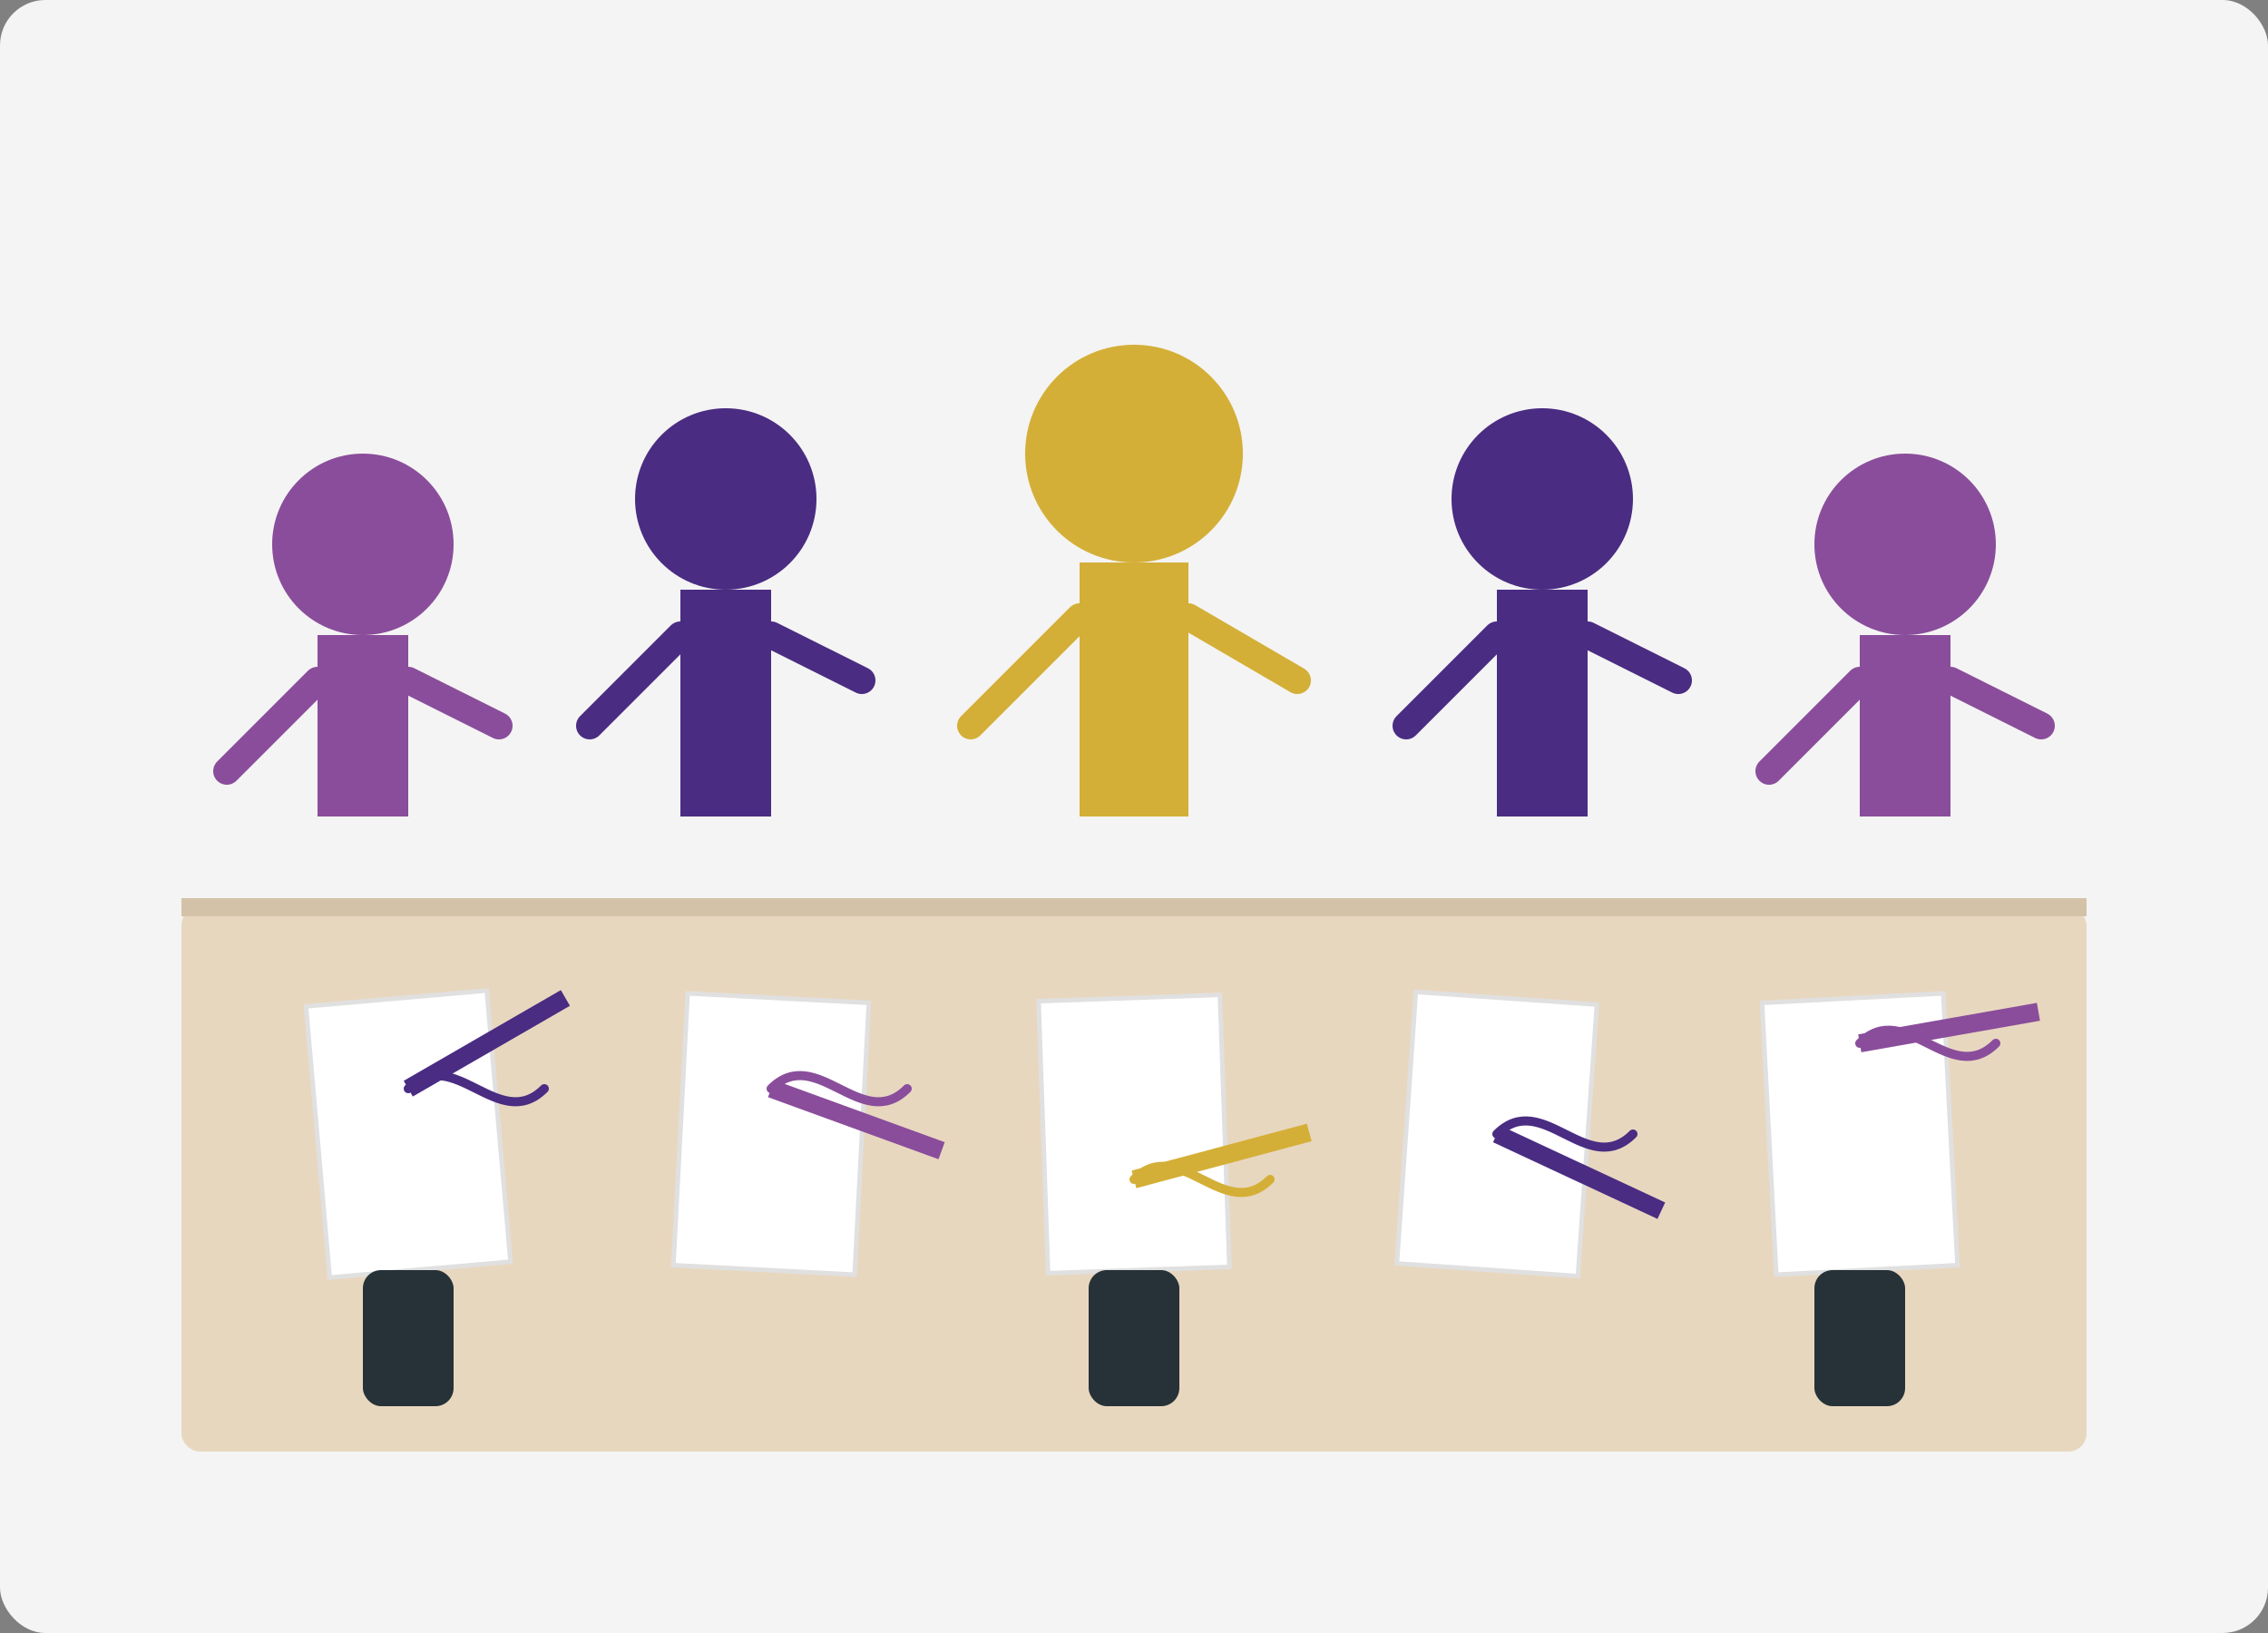 <svg xmlns="http://www.w3.org/2000/svg" width="250" height="180" viewBox="0 0 250 180">
  <rect x="0" y="0" width="250" height="180" fill="#808080" stroke="none"/>
  <style>
    .primary { fill: #4A2C82; }
    .secondary { fill: #8A4D9B; }
    .accent { fill: #D4AF37; }
    .light { fill: #F9F9F9; }
    .mid-gray { fill: #E0E0E0; }
    .dark-gray { fill: #6C6C6C; }
  </style>
  
  <!-- Background -->
  <rect width="250" height="180" fill="#F4F4F4" rx="5" ry="5"/>
  
  <!-- Large Table -->
  <rect x="20" y="100" width="210" height="60" fill="#E8D7BF" rx="2" ry="2"/>
  <line x1="20" y1="100" x2="230" y2="100" stroke="#D4C2A8" stroke-width="2"/>
  
  <!-- People (simplified) around table -->
  <!-- Person 1 -->
  <g transform="translate(40, 60)">
    <circle cx="0" cy="0" r="10" fill="#8A4D9B"/>
    <path d="M-5,10 L-5,30 L5,30 L5,10" fill="#8A4D9B"/>
    <line x1="-5" y1="15" x2="-15" y2="25" stroke="#8A4D9B" stroke-width="3" stroke-linecap="round"/>
    <line x1="5" y1="15" x2="15" y2="20" stroke="#8A4D9B" stroke-width="3" stroke-linecap="round"/>
  </g>
  
  <!-- Person 2 -->
  <g transform="translate(80, 55)">
    <circle cx="0" cy="0" r="10" fill="#4A2C82"/>
    <path d="M-5,10 L-5,35 L5,35 L5,10" fill="#4A2C82"/>
    <line x1="-5" y1="15" x2="-15" y2="25" stroke="#4A2C82" stroke-width="3" stroke-linecap="round"/>
    <line x1="5" y1="15" x2="15" y2="20" stroke="#4A2C82" stroke-width="3" stroke-linecap="round"/>
  </g>
  
  <!-- Person 3 (Instructor) -->
  <g transform="translate(125, 50)">
    <circle cx="0" cy="0" r="12" fill="#D4AF37"/>
    <path d="M-6,12 L-6,40 L6,40 L6,12" fill="#D4AF37"/>
    <line x1="-6" y1="18" x2="-18" y2="30" stroke="#D4AF37" stroke-width="3" stroke-linecap="round"/>
    <line x1="6" y1="18" x2="18" y2="25" stroke="#D4AF37" stroke-width="3" stroke-linecap="round"/>
  </g>
  
  <!-- Person 4 -->
  <g transform="translate(170, 55)">
    <circle cx="0" cy="0" r="10" fill="#4A2C82"/>
    <path d="M-5,10 L-5,35 L5,35 L5,10" fill="#4A2C82"/>
    <line x1="-5" y1="15" x2="-15" y2="25" stroke="#4A2C82" stroke-width="3" stroke-linecap="round"/>
    <line x1="5" y1="15" x2="15" y2="20" stroke="#4A2C82" stroke-width="3" stroke-linecap="round"/>
  </g>
  
  <!-- Person 5 -->
  <g transform="translate(210, 60)">
    <circle cx="0" cy="0" r="10" fill="#8A4D9B"/>
    <path d="M-5,10 L-5,30 L5,30 L5,10" fill="#8A4D9B"/>
    <line x1="-5" y1="15" x2="-15" y2="25" stroke="#8A4D9B" stroke-width="3" stroke-linecap="round"/>
    <line x1="5" y1="15" x2="15" y2="20" stroke="#8A4D9B" stroke-width="3" stroke-linecap="round"/>
  </g>
  
  <!-- Workshop supplies on table -->
  <!-- Papers -->
  <rect x="35" y="110" width="20" height="30" fill="#FFFFFF" stroke="#E0E0E0" stroke-width="0.5" transform="rotate(-5, 45, 125)"/>
  <rect x="75" y="110" width="20" height="30" fill="#FFFFFF" stroke="#E0E0E0" stroke-width="0.5" transform="rotate(3, 85, 125)"/>
  <rect x="115" y="110" width="20" height="30" fill="#FFFFFF" stroke="#E0E0E0" stroke-width="0.5" transform="rotate(-2, 125, 125)"/>
  <rect x="155" y="110" width="20" height="30" fill="#FFFFFF" stroke="#E0E0E0" stroke-width="0.5" transform="rotate(4, 165, 125)"/>
  <rect x="195" y="110" width="20" height="30" fill="#FFFFFF" stroke="#E0E0E0" stroke-width="0.5" transform="rotate(-3, 205, 125)"/>
  
  <!-- Calligraphy pens -->
  <line x1="45" y1="120" x2="65" y2="120" stroke="#4A2C82" stroke-width="2" transform="rotate(-30, 45, 120)"/>
  <line x1="85" y1="120" x2="105" y2="120" stroke="#8A4D9B" stroke-width="2" transform="rotate(20, 85, 120)"/>
  <line x1="125" y1="130" x2="145" y2="130" stroke="#D4AF37" stroke-width="2" transform="rotate(-15, 125, 130)"/>
  <line x1="165" y1="125" x2="185" y2="125" stroke="#4A2C82" stroke-width="2" transform="rotate(25, 165, 125)"/>
  <line x1="205" y1="115" x2="225" y2="115" stroke="#8A4D9B" stroke-width="2" transform="rotate(-10, 205, 115)"/>
  
  <!-- Ink Bottles -->
  <rect x="40" y="140" width="10" height="15" rx="2" ry="2" fill="#263238"/>
  <rect x="120" y="140" width="10" height="15" rx="2" ry="2" fill="#263238"/>
  <rect x="200" y="140" width="10" height="15" rx="2" ry="2" fill="#263238"/>
  
  <!-- Lettering Examples on Papers (simplified) -->
  <path d="M45,120 C50,115 55,125 60,120" fill="none" stroke="#4A2C82" stroke-width="1" stroke-linecap="round"/>
  <path d="M85,120 C90,115 95,125 100,120" fill="none" stroke="#8A4D9B" stroke-width="1" stroke-linecap="round"/>
  <path d="M125,130 C130,125 135,135 140,130" fill="none" stroke="#D4AF37" stroke-width="1" stroke-linecap="round"/>
  <path d="M165,125 C170,120 175,130 180,125" fill="none" stroke="#4A2C82" stroke-width="1" stroke-linecap="round"/>
  <path d="M205,115 C210,110 215,120 220,115" fill="none" stroke="#8A4D9B" stroke-width="1" stroke-linecap="round"/>
</svg>
